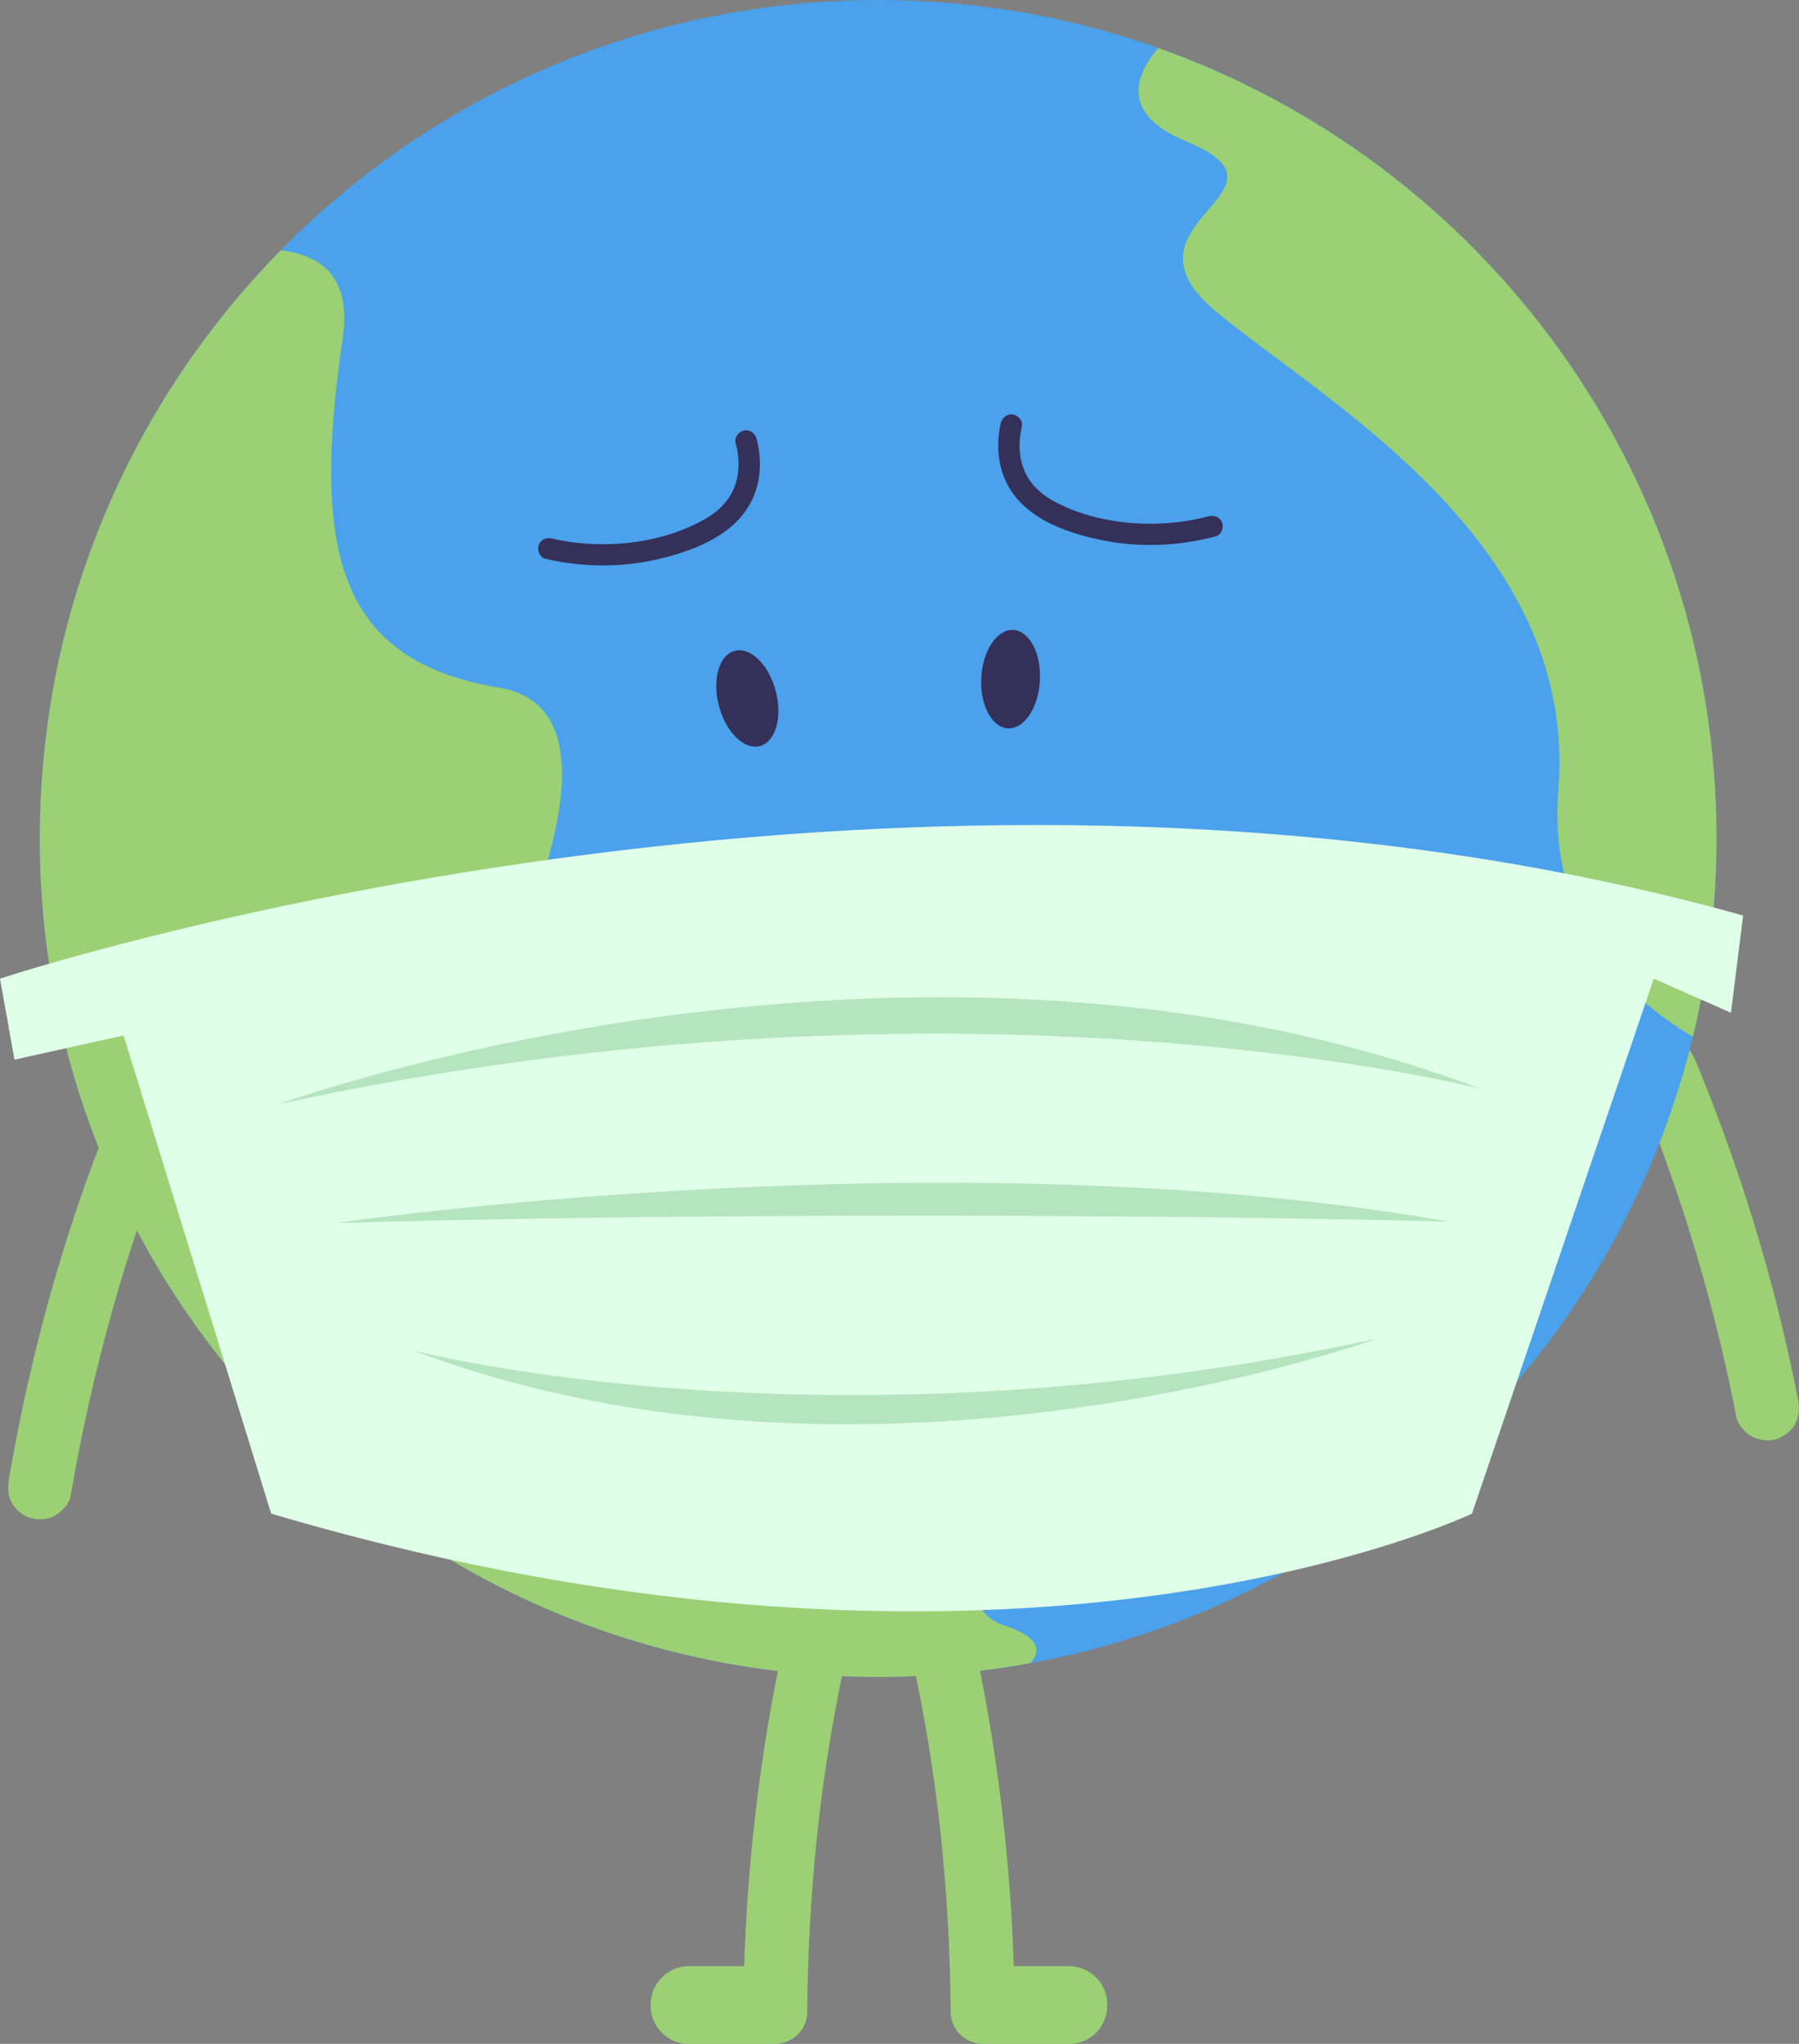 <?xml version="1.0" encoding="UTF-8"?><svg xmlns="http://www.w3.org/2000/svg" xmlns:xlink="http://www.w3.org/1999/xlink" height="448.7" preserveAspectRatio="xMidYMid meet" version="1.0" viewBox="0.0 0.0 395.0 448.7" width="395.0" zoomAndPan="magnify"><rect x="0.0" y="0.0" width="395.0" height="448.7" fill="#808080" stroke="none"/><defs><clipPath id="a"><path d="M 358 228 L 394.98 228 L 394.98 317 L 358 317 Z M 358 228"/></clipPath><clipPath id="b"><path d="M 142 357 L 186 357 L 186 448.738 L 142 448.738 Z M 142 357"/></clipPath><clipPath id="c"><path d="M 200 357 L 244 357 L 244 448.738 L 200 448.738 Z M 200 357"/></clipPath></defs><g><g clip-path="url(#a)" id="change1_2"><path d="M 394.789 307.316 C 390.969 287.617 385.551 268.234 378.699 249.371 C 376.758 244.016 374.695 238.703 372.523 233.434 C 371.797 231.668 371.012 230.238 369.297 229.234 C 367.789 228.355 365.57 227.98 363.883 228.527 C 362.184 229.078 360.543 230.129 359.684 231.754 C 358.863 233.309 358.273 235.465 358.977 237.168 C 366.672 255.855 372.98 275.109 377.707 294.762 C 379.008 300.164 380.184 305.598 381.242 311.055 C 381.562 312.703 383.062 314.426 384.473 315.25 C 385.977 316.133 388.195 316.504 389.883 315.961 C 391.582 315.41 393.223 314.355 394.082 312.73 C 395.004 310.988 395.164 309.258 394.789 307.316" fill="#9bd074"/></g><g id="change2_1"><path d="M 376.883 184.074 C 376.883 285.73 294.473 368.145 192.812 368.145 C 91.156 368.145 8.742 285.73 8.742 184.074 C 8.742 82.414 91.156 0.004 192.812 0.004 C 294.473 0.004 376.883 82.414 376.883 184.074" fill="#4ba1ec"/></g><g id="change1_4"><path d="M 220.441 356.805 C 191.602 347.301 266 250.941 173.574 259.789 C 81.148 268.641 100.852 233.57 100.852 233.57 C 100.852 233.57 145.059 156.875 109.664 150.977 C 74.266 145.078 68.328 121.48 75.25 74.281 C 77.129 61.453 71.227 56.047 61.641 54.957 C 28.934 88.184 8.742 133.766 8.742 184.074 C 8.742 285.73 91.156 368.145 192.812 368.145 C 204.234 368.145 215.406 367.094 226.254 365.105 C 228.883 362.16 227.902 359.262 220.441 356.805" fill="#9bd074"/></g><g id="change1_5"><path d="M 254.289 10.531 C 248.805 17.035 246.418 25.211 260.43 31.02 C 287.305 42.164 243.387 48.719 266.98 68.383 C 290.582 88.047 346.551 118.855 342.16 173.266 C 339.879 201.605 355.859 218.188 371.695 227.59 C 375.078 213.637 376.883 199.066 376.883 184.074 C 376.883 103.977 325.715 35.84 254.289 10.531" fill="#9bd074"/></g><g id="change3_1"><path d="M 170.32 151.68 C 171.848 157.457 170.293 162.875 166.852 163.785 C 163.406 164.695 159.383 160.75 157.855 154.973 C 156.328 149.199 157.883 143.777 161.324 142.871 C 164.766 141.961 168.793 145.906 170.32 151.68" fill="#343059"/></g><g id="change3_2"><path d="M 228.328 149.449 C 228 155.414 224.852 160.09 221.297 159.891 C 217.742 159.695 215.129 154.703 215.457 148.738 C 215.785 142.773 218.938 138.098 222.488 138.293 C 226.047 138.488 228.66 143.484 228.328 149.449" fill="#343059"/></g><g id="change1_6"><path d="M 22.324 250.219 C 15.109 268.93 9.414 288.219 5.207 307.82 C 4.008 313.406 2.93 319.02 1.969 324.652 C 1.645 326.562 1.664 328.336 2.676 330.066 C 3.531 331.523 5.199 332.91 6.875 333.293 C 8.676 333.703 10.691 333.613 12.289 332.586 C 13.738 331.648 15.215 330.16 15.516 328.387 C 18.914 308.48 23.785 288.828 30.207 269.68 C 31.977 264.398 33.867 259.152 35.871 253.953 C 36.492 252.352 35.996 249.965 35.164 248.539 C 34.312 247.086 32.641 245.695 30.965 245.312 C 29.168 244.902 27.148 244.992 25.555 246.02 C 23.93 247.066 23.02 248.422 22.324 250.219" fill="#9bd074"/></g><g clip-path="url(#b)" id="change1_1"><path d="M 184.395 361.426 C 183.543 359.969 181.871 358.578 180.195 358.195 C 178.398 357.789 176.379 357.875 174.781 358.906 C 173.301 359.863 171.93 361.316 171.555 363.105 C 167.32 383.32 164.711 403.914 163.68 424.543 C 163.562 426.902 163.465 429.266 163.391 431.625 L 151.285 431.625 C 146.648 431.625 142.855 435.418 142.855 440.055 L 142.855 440.312 C 142.855 444.945 146.648 448.738 151.285 448.738 L 168.27 448.738 C 168.578 448.738 168.883 448.723 169.184 448.691 C 169.523 448.734 169.867 448.75 170.215 448.734 C 174.047 448.562 177.211 445.648 177.238 441.711 C 177.336 428.785 178.043 415.863 179.395 403.012 C 179.746 399.699 180.141 396.395 180.57 393.09 C 181.777 384.289 183.281 375.531 185.102 366.84 C 185.488 364.984 185.371 363.098 184.395 361.426" fill="#9bd074"/></g><g clip-path="url(#c)" id="change1_3"><path d="M 201.582 361.426 C 202.434 359.969 204.105 358.578 205.777 358.195 C 207.578 357.789 209.598 357.875 211.191 358.906 C 212.676 359.863 214.047 361.316 214.422 363.105 C 218.652 383.32 221.266 403.914 222.297 424.543 C 222.414 426.902 222.508 429.266 222.586 431.625 L 234.691 431.625 C 239.328 431.625 243.121 435.418 243.121 440.055 L 243.121 440.312 C 243.121 444.945 239.328 448.738 234.691 448.738 L 217.707 448.738 C 217.398 448.738 217.094 448.723 216.789 448.691 C 216.453 448.734 216.109 448.75 215.758 448.734 C 211.93 448.562 208.766 445.648 208.734 441.711 C 208.641 428.785 207.934 415.863 206.578 403.012 C 206.23 399.699 205.836 396.395 205.402 393.09 C 204.195 384.289 202.691 375.531 200.871 366.84 C 200.484 364.984 200.602 363.098 201.582 361.426" fill="#9bd074"/></g><g id="change3_3"><path d="M 119.742 122.672 C 127.93 124.574 136.492 124.648 144.688 122.711 C 152.758 120.805 161.98 117.211 165.449 109.043 C 167.133 105.09 167.223 100.469 166.125 96.352 C 165.797 95.133 164.68 94.246 163.379 94.5 C 162.199 94.73 161.199 96.02 161.523 97.246 C 162.355 100.355 162.434 103.504 161.406 106.516 C 160.328 109.688 157.879 112.176 154.902 113.895 C 148.602 117.531 140.93 119.277 133.699 119.457 C 129.52 119.559 125.309 119.18 121.234 118.23 C 120.004 117.945 118.699 118.426 118.27 119.703 C 117.895 120.816 118.504 122.383 119.742 122.672" fill="#343059"/></g><g id="change3_4"><path d="M 266.941 117.742 C 258.82 119.91 250.266 120.262 242.016 118.59 C 233.883 116.941 224.551 113.652 220.816 105.602 C 219.012 101.703 218.77 97.086 219.734 92.938 C 220.02 91.707 221.109 90.785 222.422 90.996 C 223.605 91.191 224.645 92.445 224.359 93.684 C 223.633 96.816 223.652 99.969 224.777 102.945 C 225.961 106.078 228.484 108.488 231.52 110.109 C 237.934 113.539 245.656 115.035 252.891 114.98 C 257.07 114.945 261.266 114.434 265.309 113.352 C 266.527 113.027 267.848 113.465 268.32 114.73 C 268.73 115.828 268.172 117.414 266.941 117.742" fill="#343059"/></g><g id="change4_1"><path d="M 0 214.848 C 0 214.848 197.66 149.277 382.734 200.977 L 380.059 222.328 L 363.109 214.848 L 323.195 332.285 C 323.195 332.285 222.824 380.57 59.539 332.285 L 27.137 227.312 L 3.18 232.629 L 0 214.848" fill="#e0ffe8"/></g><g id="change5_1"><path d="M 61.172 242.402 C 61.172 242.402 200.312 191.805 325.398 239.121 C 325.398 239.121 212.023 209.609 61.172 242.402" fill="#b5e5bf"/></g><g id="change5_2"><path d="M 302.328 293.867 C 302.328 293.867 190.938 334.375 90.797 296.492 C 90.797 296.492 181.562 320.121 302.328 293.867" fill="#b5e5bf"/></g><g id="change5_3"><path d="M 73.82 268.48 C 73.82 268.48 208.117 248.805 318.059 268.168 C 318.059 268.168 201.562 265.047 73.82 268.48" fill="#b5e5bf"/></g></g></svg>